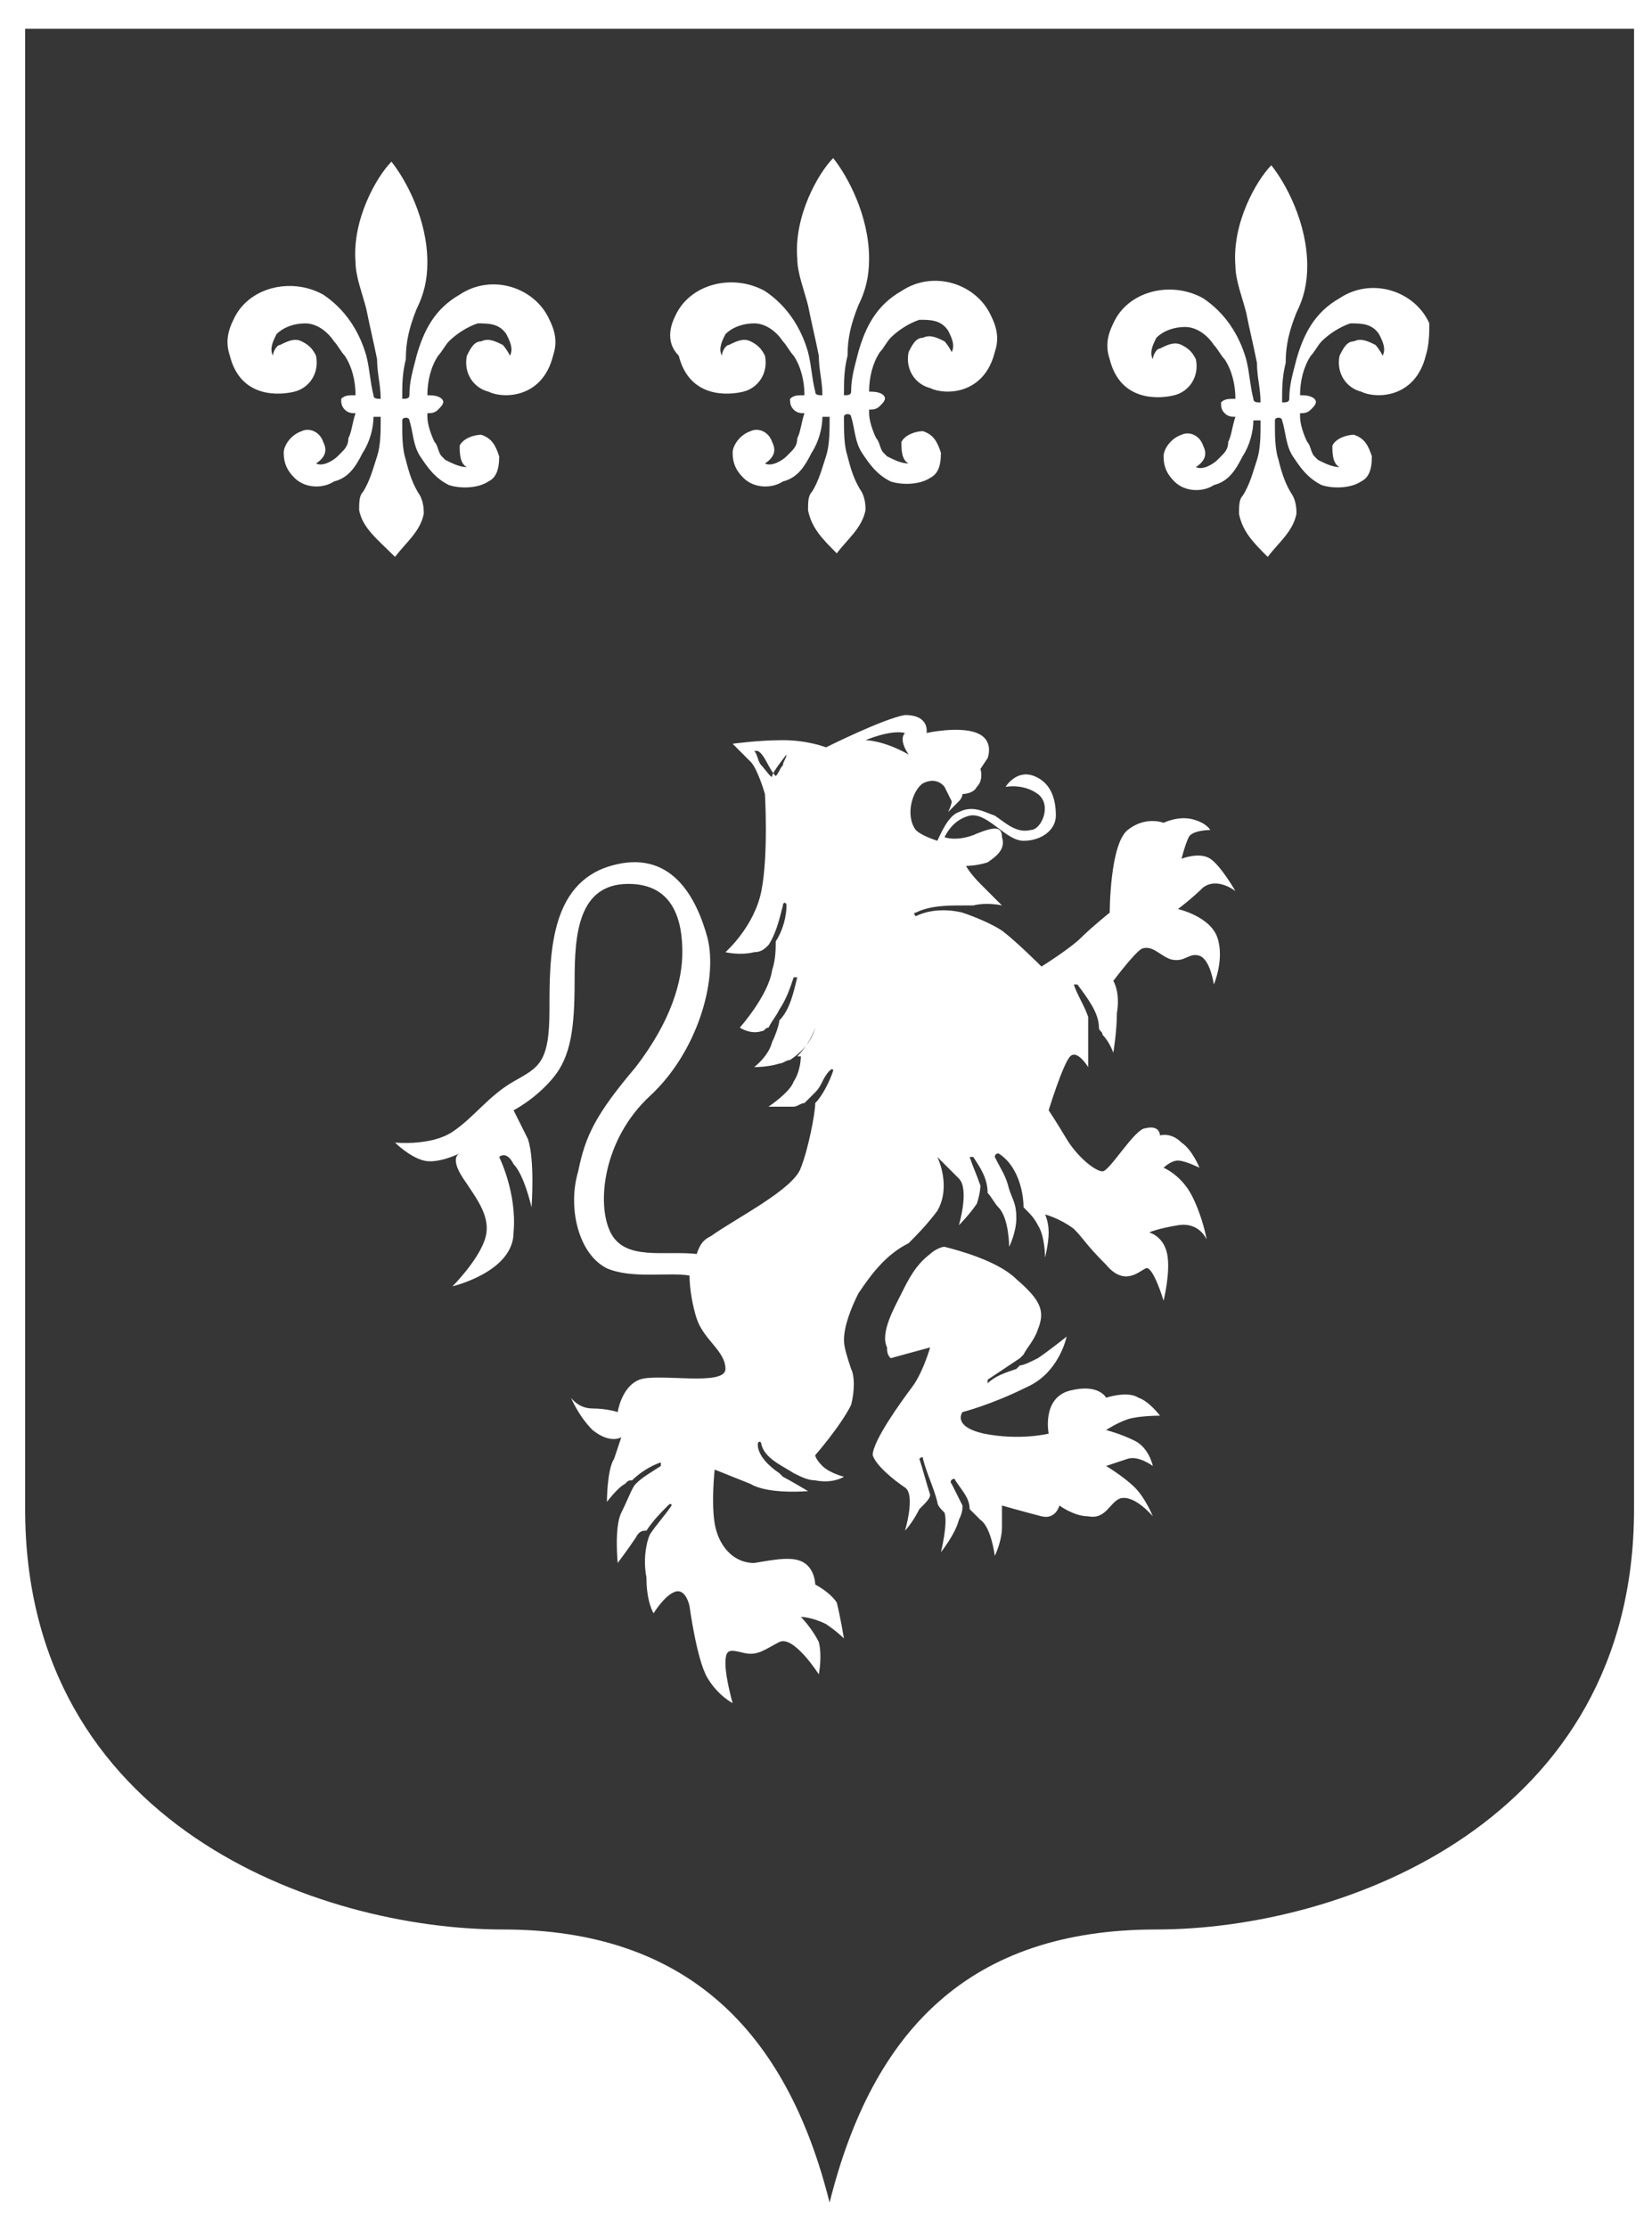 <svg width="46" height="62" viewBox="0 0 46 62" fill="none" xmlns="http://www.w3.org/2000/svg">
<path d="M21.8 21.3C21.7 21.4 21.7 21.5 21.6 21.6C21.4 21.4 21.3 21 21.1 20.9H21C21.1 21 21.1 21.2 21.2 21.3C21.3 21.4 21.5 21.7 21.5 21.6C21.5 21.5 21.9 21 21.9 21C21.9 21.1 21.8 21.2 21.8 21.3Z" fill="#363636"/>
<path d="M25.2 20.4C24.8 20.3 24.1 20.6 24.1 20.6C24.1 20.6 24.6 20.6 25.3 21C25.1 20.7 25.1 20.5 25.2 20.4Z" fill="#363636"/>
<path d="M0.7 0.8V42C0.7 50.8 8.9 53.7 14 53.7C19.1 53.7 21.9 56.5 23.1 61.3C24.3 56.5 27 53.7 32.2 53.7C37.4 53.7 45.5 50.7 45.5 42V0.8H0.7ZM18.8 8.8C19.2 7.9 20.4 7.6 21.3 8.1C21.9 8.5 22.3 9.1 22.5 9.8C22.6 10.2 22.6 10.5 22.7 10.9C22.7 11 22.8 11 22.9 11C22.9 10.6 22.8 10.3 22.8 9.9C22.7 9.4 22.6 9 22.5 8.5C22.4 8.1 22.2 7.6 22.2 7.2C22.1 6 22.8 4.8 23.2 4.4C23.6 4.9 24.2 6 24.2 7.2C24.2 7.7 24.1 8.1 23.9 8.5C23.7 9 23.6 9.4 23.6 9.9C23.5 10.3 23.5 10.6 23.5 11C23.6 11 23.7 11 23.7 10.9C23.7 10.5 23.8 10.2 23.9 9.8C24.1 9.1 24.4 8.5 25.1 8.1C26 7.5 27.2 7.9 27.6 8.8C27.8 9.2 27.8 9.5 27.7 9.8C27.4 11 26.3 11 25.9 10.8C25.5 10.7 25.2 10.3 25.3 9.8C25.4 9.6 25.5 9.4 25.7 9.4C25.9 9.3 26.1 9.4 26.3 9.5C26.3 9.5 26.4 9.6 26.5 9.8C26.6 9.6 26.5 9.4 26.4 9.2C26.2 8.9 25.9 8.9 25.6 8.9C25.3 9 25 9.2 24.8 9.4C24.7 9.5 24.6 9.7 24.5 9.8C24.3 10.1 24.2 10.5 24.2 10.9C24.3 10.9 24.5 10.9 24.6 11C24.7 11.1 24.6 11.2 24.5 11.3C24.4 11.4 24.3 11.4 24.2 11.4C24.2 11.4 24.2 11.4 24.2 11.5C24.2 11.7 24.3 12 24.4 12.2C24.5 12.3 24.5 12.5 24.6 12.6L24.7 12.7C24.9 12.8 25.1 12.9 25.3 12.9C25.1 12.8 25.1 12.5 25.1 12.3C25.2 12.1 25.5 12 25.7 12C26 12.1 26.1 12.3 26.2 12.6C26.2 13 26.1 13.2 25.9 13.3C25.6 13.5 25.1 13.5 24.8 13.4C24.4 13.2 24.2 12.9 24 12.6C23.8 12.3 23.8 11.9 23.7 11.6C23.7 11.5 23.5 11.5 23.5 11.6C23.5 11.6 23.5 11.6 23.5 11.7C23.5 12 23.5 12.4 23.6 12.7C23.7 13.1 23.8 13.4 24 13.7C24.1 13.9 24.1 14.1 24.1 14.2C24 14.7 23.6 15 23.3 15.4C22.9 15 22.6 14.7 22.5 14.2C22.5 14 22.5 13.8 22.6 13.7C22.8 13.4 22.9 13 23 12.7C23.1 12.4 23.1 12 23.1 11.7C23.1 11.7 23.1 11.7 23.1 11.6C23 11.6 22.9 11.6 22.9 11.6C22.9 11.9 22.8 12.3 22.6 12.6C22.4 13 22.2 13.3 21.8 13.4C21.5 13.6 21 13.6 20.7 13.3C20.5 13.1 20.4 12.9 20.4 12.6C20.4 12.4 20.6 12.1 20.9 12C21.1 11.9 21.4 12 21.5 12.3C21.6 12.5 21.6 12.7 21.3 12.9C21.5 13 21.8 12.8 21.9 12.7L22 12.6C22.1 12.5 22.2 12.4 22.2 12.2C22.3 12 22.3 11.8 22.4 11.5C22.3 11.5 22.2 11.5 22.1 11.4C22 11.3 22 11.2 22 11.1C22.1 11 22.2 11 22.4 11C22.4 10.6 22.3 10.2 22.1 9.9C22 9.8 21.9 9.6 21.8 9.5C21.6 9.2 21.3 9 21 9C20.7 9 20.4 9.1 20.2 9.3C20.1 9.5 20 9.7 20.1 9.9C20.1 9.8 20.2 9.6 20.3 9.6C20.5 9.5 20.7 9.4 20.9 9.5C21.1 9.6 21.2 9.7 21.3 9.9C21.4 10.4 21.1 10.8 20.7 10.9C20.3 11 19.2 11.1 18.9 9.9C18.6 9.6 18.6 9.2 18.8 8.8ZM10 14.2C10 14 10 13.8 10.1 13.7C10.3 13.4 10.4 13 10.5 12.7C10.6 12.4 10.6 12 10.6 11.7C10.6 11.7 10.6 11.7 10.6 11.6C10.5 11.6 10.4 11.6 10.4 11.6C10.4 11.9 10.3 12.3 10.1 12.6C9.9 13 9.7 13.3 9.3 13.4C9 13.6 8.5 13.6 8.2 13.3C8 13.1 7.9 12.9 7.9 12.6C7.9 12.4 8.1 12.1 8.4 12C8.6 11.9 8.9 12 9 12.3C9.1 12.5 9.1 12.7 8.8 12.9C9 13 9.3 12.8 9.4 12.7L9.5 12.6C9.6 12.5 9.7 12.4 9.7 12.2C9.8 12 9.8 11.8 9.9 11.5C9.8 11.5 9.7 11.5 9.6 11.4C9.5 11.3 9.5 11.2 9.5 11.1C9.6 11 9.7 11 9.9 11C9.9 10.6 9.8 10.2 9.6 9.9C9.5 9.8 9.4 9.6 9.3 9.5C9.1 9.2 8.8 9 8.5 9C8.2 9 7.9 9.1 7.7 9.3C7.6 9.5 7.5 9.7 7.6 9.9C7.6 9.8 7.7 9.6 7.8 9.6C8 9.5 8.2 9.4 8.4 9.5C8.6 9.6 8.7 9.7 8.8 9.9C8.9 10.4 8.6 10.8 8.2 10.9C7.8 11 6.7 11.1 6.4 9.9C6.3 9.6 6.3 9.3 6.5 8.9C6.9 8 8.1 7.7 9 8.2C9.6 8.6 10 9.2 10.2 9.9C10.3 10.3 10.3 10.6 10.4 11C10.4 11.1 10.5 11.1 10.6 11.1C10.6 10.7 10.5 10.4 10.5 10C10.4 9.5 10.3 9.1 10.2 8.6C10.1 8.2 9.9 7.7 9.9 7.3C9.8 6.1 10.5 4.9 10.9 4.5C11.3 5 11.9 6.1 11.9 7.3C11.9 7.8 11.8 8.2 11.6 8.6C11.4 9.1 11.3 9.5 11.3 10C11.2 10.4 11.2 10.7 11.2 11.1C11.3 11.1 11.4 11.1 11.4 11C11.4 10.6 11.5 10.3 11.6 9.9C11.8 9.2 12.1 8.6 12.8 8.2C13.7 7.6 14.9 8 15.3 8.9C15.5 9.3 15.5 9.6 15.4 9.9C15.1 11.1 14 11.1 13.6 10.9C13.2 10.8 12.9 10.4 13 9.9C13.1 9.7 13.2 9.5 13.4 9.5C13.6 9.4 13.8 9.5 14 9.6C14 9.6 14.1 9.7 14.2 9.9C14.3 9.7 14.2 9.5 14.1 9.3C13.9 9 13.6 9 13.3 9C13 9.1 12.7 9.3 12.5 9.5C12.4 9.6 12.3 9.8 12.2 9.9C12 10.2 11.9 10.6 11.9 11C12 11 12.2 11 12.3 11.1C12.4 11.2 12.3 11.3 12.2 11.4C12.1 11.5 12 11.5 11.9 11.5C11.9 11.5 11.9 11.5 11.9 11.6C11.9 11.8 12 12.1 12.1 12.3C12.2 12.4 12.2 12.6 12.3 12.7L12.4 12.8C12.6 12.9 12.8 13 13 13C12.8 12.9 12.8 12.6 12.8 12.4C12.9 12.2 13.2 12.1 13.4 12.1C13.7 12.2 13.8 12.4 13.9 12.7C13.9 13.1 13.8 13.3 13.6 13.4C13.3 13.6 12.8 13.6 12.5 13.5C12.1 13.3 11.9 13 11.7 12.7C11.5 12.4 11.5 12 11.4 11.7C11.4 11.6 11.2 11.6 11.2 11.7C11.2 11.7 11.2 11.7 11.2 11.8C11.2 12.1 11.2 12.5 11.3 12.8C11.4 13.2 11.5 13.5 11.7 13.8C11.8 14 11.8 14.2 11.8 14.3C11.7 14.8 11.3 15.1 11 15.5C10.5 15 10.1 14.7 10 14.2ZM31.4 39.5C31.1 39.6 30.8 39.8 30.8 39.8C30.8 39.8 31.2 39.9 31.6 40.1C32 40.3 32.1 40.8 32.1 40.8C32.1 40.8 31.7 40.5 31.4 40.6C31.1 40.7 30.8 40.8 30.8 40.8C30.8 40.8 31.3 41.1 31.6 41.4C31.9 41.7 32.1 42.2 32.1 42.2C32.1 42.2 31.6 41.6 31.2 41.7C30.9 41.8 30.8 42.3 30.3 42.2C29.9 42.2 29.5 41.9 29.5 41.9C29.5 41.9 29.4 42.3 29 42.2C28.6 42.1 27.9 41.9 27.9 41.9C27.9 41.9 27.9 42.1 27.9 42.5C27.9 42.9 27.7 43.3 27.7 43.3C27.7 43.3 27.6 42.5 27.3 42.3C27.2 42.2 27.1 42.1 27 42C27 41.7 26.8 41.5 26.6 41.2C26.6 41.1 26.4 41.2 26.5 41.3C26.6 41.5 26.7 41.7 26.8 41.9C26.8 42 26.8 42.1 26.7 42.3C26.6 42.7 26.2 43.2 26.2 43.2C26.2 43.2 26.4 42.4 26.3 42.1C26.2 42 26.1 41.9 26.1 41.8C26 41.4 25.8 41 25.7 40.6C25.7 40.5 25.6 40.6 25.6 40.6C25.7 40.9 25.8 41.3 25.9 41.6C25.9 41.7 25.8 41.8 25.6 42C25.4 42.4 25.2 42.6 25.2 42.6C25.2 42.6 25.5 41.6 25.2 41.4C24.9 41.2 24.4 40.8 24.3 40.5C24.3 40.1 25.1 39 25.4 38.6C25.7 38.2 25.9 37.5 25.9 37.5L24.8 37.8C24.7 37.7 24.7 37.6 24.7 37.5C24.5 37.1 24.9 36.4 25.1 36C25.3 35.6 25.5 35.2 25.9 34.9C26 34.8 26.2 34.7 26.3 34.7C26.7 34.8 27.8 35.1 28.3 35.6C29 36.2 29.1 36.5 28.9 37C28.8 37.3 28.6 37.5 28.5 37.7L28.4 37.8C28.1 38 27.8 38.2 27.5 38.4V38.5C27.7 38.3 28 38.2 28.3 38.1L28.4 38C28.5 38 28.7 37.9 28.9 37.8C29.2 37.6 29.7 37.2 29.7 37.2C29.7 37.2 29.5 38.2 28.6 38.6C27.6 39.1 26.8 39.3 26.8 39.3C26.8 39.3 26.5 39.7 27.4 39.9C28.4 40.1 29.2 39.9 29.2 39.9C29.2 39.9 29 38.9 29.8 38.7C30.6 38.5 30.8 38.9 30.8 38.9C30.8 38.9 31.4 38.7 31.7 38.9C32 39 32.3 39.4 32.3 39.4C32.3 39.4 31.7 39.4 31.4 39.5ZM33.9 26.1C34.1 26.7 33.8 27.4 33.8 27.4C33.8 27.4 33.7 26.7 33.4 26.6C33.1 26.5 33 26.8 32.6 26.7C32.3 26.6 32.1 26.3 31.8 26.4C31.6 26.5 31 27.3 31 27.3C31 27.3 31.2 27.6 31.1 28.2C31.1 28.7 31 29.3 31 29.3C31 29.3 30.9 29 30.7 28.8C30.7 28.7 30.6 28.7 30.6 28.6C30.6 28.2 30.3 27.8 30 27.4H29.9C30 27.7 30.2 28 30.3 28.3C30.3 28.3 30.3 28.6 30.3 28.9C30.3 29.2 30.3 29.7 30.3 29.7C30.3 29.7 30 29.2 29.8 29.4C29.6 29.6 29.2 30.9 29.2 30.9C29.2 30.9 29.4 31.2 29.7 31.7C30 32.2 30.5 32.6 30.7 32.6C30.9 32.6 31.6 31.4 31.9 31.4C32.3 31.3 32.3 31.6 32.3 31.6C32.3 31.6 32.6 31.5 32.9 31.8C33.2 32 33.4 32.5 33.4 32.5C33.4 32.5 33 32.3 32.8 32.3C32.6 32.3 32.4 32.5 32.4 32.5C32.4 32.5 32.9 32.7 33.2 33.3C33.5 33.9 33.6 34.5 33.6 34.5C33.6 34.5 33.4 34 32.8 34.1C32.2 34.2 32 34.3 32 34.3C32 34.3 32.4 34.4 32.5 34.9C32.6 35.4 32.4 36.2 32.4 36.2C32.4 36.2 32.1 35.2 31.9 35.3C31.7 35.4 31.3 35.8 30.8 35.2C30.2 34.6 30.2 34.5 29.9 34.2C29.5 33.9 29.1 33.8 29.1 33.8C29.1 33.8 29.2 34 29.2 34.3C29.2 34.6 29.1 35 29.1 35C29.1 35 29.1 34.4 28.9 34.1C28.8 33.9 28.7 33.8 28.5 33.6C28.5 33.1 28.3 32.4 27.8 32.1C27.8 32.1 27.7 32.1 27.7 32.2C27.9 32.6 28 32.7 28.1 33.1C28.2 33.4 28.3 33.5 28.3 33.9C28.3 34.3 28.1 34.7 28.1 34.7C28.1 34.7 28.1 33.9 27.8 33.6C27.7 33.5 27.6 33.3 27.5 33.2C27.5 32.8 27.3 32.5 27.1 32.2H27C27.1 32.5 27.2 32.7 27.3 33C27.3 33 27.3 33.2 27.2 33.5C27 33.8 26.7 34.1 26.7 34.1C26.7 34.1 27 33.1 26.7 32.8C26.4 32.5 26.1 32.2 26.1 32.2C26.1 32.2 26.5 33 26.1 33.7C25.8 34.1 25.5 34.4 25.3 34.6C24.7 34.9 24.3 35.4 23.9 36C23.7 36.4 23.5 36.9 23.5 37.3C23.5 37.5 23.6 37.8 23.7 38.1C23.8 38.3 23.8 38.7 23.7 39.1C23.4 39.7 22.7 40.5 22.7 40.5C22.7 40.5 22.7 40.6 22.9 40.8C23.1 41 23.5 41.1 23.5 41.1C23.5 41.1 23.2 41.3 22.7 41.2C22.5 41.2 22.3 41.1 22.1 41C21.8 40.8 21.3 40.6 21.2 40.2C21.2 40.1 21.1 40.1 21.1 40.2C21.1 40.5 21.4 40.8 21.7 41L21.8 41.1C22 41.2 22.5 41.5 22.5 41.5C22.5 41.5 21.4 41.6 20.9 41.3C20.4 41.1 19.9 40.9 19.9 40.9C19.9 40.9 19.8 41.8 19.9 42.4C20 43 20.4 43.5 21 43.5C21.6 43.4 22.1 43.3 22.4 43.5C22.7 43.7 22.7 44.1 22.7 44.1C22.7 44.1 23.1 44.3 23.3 44.6C23.4 45 23.5 45.6 23.5 45.6C23.5 45.6 23.3 45.4 23 45.2C22.6 45 22.3 45 22.3 45C22.3 45 22.6 45.3 22.8 45.7C22.9 46.1 22.8 46.6 22.8 46.6C22.8 46.6 22.1 45.5 21.7 45.7C21.3 45.9 21.1 46.1 20.7 46C20.3 45.9 20.2 45.9 20.2 46.3C20.2 46.7 20.4 47.4 20.4 47.4C20.4 47.4 20 47.2 19.7 46.7C19.4 46.2 19.2 44.7 19.2 44.7C19.2 44.7 19.1 44.2 18.8 44.3C18.5 44.4 18.2 44.9 18.2 44.9C18.2 44.9 18 44.6 18 43.9C17.9 43.4 18 42.9 18.1 42.7C18.3 42.4 18.5 42.2 18.7 41.9C18.7 41.9 18.7 41.8 18.6 41.9C18.4 42.1 18.2 42.3 18 42.6C17.9 42.6 17.8 42.6 17.7 42.8C17.5 43.1 17.2 43.5 17.2 43.5C17.2 43.5 17.1 42.5 17.3 42.1C17.5 41.7 17.6 41.4 17.7 41.3C17.9 41.1 18.1 41 18.4 40.8V40.7C18.1 40.8 17.8 41 17.6 41.2C17.5 41.2 17.5 41.2 17.4 41.3C17.2 41.4 16.9 41.8 16.9 41.8C16.9 41.8 16.9 40.9 17.1 40.6C17.2 40.3 17.3 40 17.3 40C17.3 40 17 40.2 16.5 39.8C16.1 39.4 15.9 38.9 15.9 38.9C15.9 38.9 16.1 39.2 16.5 39.2C16.9 39.2 17.2 39.3 17.2 39.3C17.2 39.3 17.3 38.6 17.8 38.4C18.3 38.2 20.2 38.6 20.2 38.1C20.2 37.6 19.6 37.3 19.4 36.7C19.3 36.4 19.2 35.9 19.2 35.5C18.6 35.4 17.6 35.6 16.9 35.3C16.1 34.9 15.8 33.6 16.1 32.6C16.3 31.6 16.6 31 17.7 29.7C18.7 28.4 19 27.3 19 26.5C19 25.7 18.8 24.6 17.5 24.6C16.1 24.6 16 26 16 27.3C16 28.6 15.9 29.4 15.4 30C14.9 30.6 14.3 30.9 14.3 30.9C14.3 30.9 14.4 31.1 14.7 31.7C14.9 32.3 14.8 33.6 14.8 33.6C14.8 33.6 14.6 32.7 14.3 32.4C14.1 32 13.9 32.2 13.9 32.2C13.9 32.2 14.4 33.2 14.3 34.3C14.3 35.4 12.6 35.8 12.6 35.8C12.6 35.8 13.3 35.1 13.5 34.5C13.7 33.9 13.3 33.4 12.9 32.8C12.5 32.2 12.8 32.1 12.8 32.1C12.8 32.1 12.2 32.4 11.8 32.3C11.4 32.2 11 31.8 11 31.8C11 31.8 12 31.9 12.6 31.5C13.2 31.1 13.6 30.5 14.3 30.1C15 29.7 15.3 29.6 15.3 28.1C15.3 26.6 15.3 24.6 17 24.1C18.7 23.6 19.4 25 19.7 26.1C20 27.3 19.4 29.3 18.1 30.5C16.8 31.7 16.6 33.5 17 34.3C17.4 35.1 18.5 34.8 19.4 34.9C19.5 34.6 19.6 34.5 19.8 34.4C20.5 33.9 22.1 33.1 22.3 32.5C22.5 32 22.7 31 22.7 30.7C22.9 30.5 23.1 30.1 23.2 29.8C23.2 29.8 23.2 29.7 23.1 29.8C22.9 30 22.9 30.2 22.7 30.4C22.6 30.5 22.5 30.6 22.4 30.7C22.3 30.7 22.2 30.8 22.1 30.8C21.7 30.8 21.4 30.8 21.4 30.8C21.4 30.8 22 30.4 22.1 30.1C22.3 29.8 22.3 29.4 22.3 29.4C22.3 29.4 22.3 29.4 22.2 29.4C22.4 29.2 22.6 28.9 22.7 28.6C22.6 29 22.3 29.3 22 29.5C21.9 29.5 21.8 29.6 21.7 29.6C21.4 29.7 21 29.7 21 29.7C21 29.7 21.4 29.4 21.5 29C21.6 28.8 21.7 28.5 21.7 28.4C22 28.1 22.1 27.6 22.2 27.2H22.1C22 27.5 21.9 27.8 21.7 28.1C21.6 28.3 21.5 28.4 21.4 28.6C21.3 28.6 21.3 28.7 21.2 28.7C20.9 28.8 20.6 28.6 20.6 28.6C20.6 28.6 21.4 27.7 21.5 27C21.6 26.7 21.6 26.4 21.6 26.2C21.8 25.9 21.9 25.5 21.9 25.2C21.9 25.1 21.8 25.1 21.8 25.2C21.7 25.6 21.6 26 21.4 26.3C21.3 26.4 21.2 26.5 21 26.5C20.6 26.6 20.2 26.5 20.2 26.5C20.2 26.5 21 25.8 21.2 24.8C21.4 23.8 21.3 22.1 21.3 22.1C21.3 22.1 21.1 21.4 20.9 21.2C20.7 21 20.4 20.7 20.4 20.7C20.4 20.7 21.1 20.6 21.8 20.6C22.5 20.6 23 20.8 23 20.8C23 20.8 24.6 20 25.2 19.9C25.9 19.9 25.8 20.4 25.8 20.4C25.8 20.4 26.7 20.2 27.2 20.4C27.7 20.6 27.5 21.1 27.5 21.1L27.3 21.4C27.3 21.4 27.4 21.7 27.2 21.9C27.1 22.1 26.8 22.1 26.8 22.1C26.8 22.1 26.8 22.2 26.7 22.3C26.6 22.4 26.4 22.6 26.4 22.6C26.4 22.6 26.5 22.4 26.5 22.3C26.4 22.1 26.3 21.9 26.3 21.9C26.3 21.9 26.1 21.6 25.7 21.8C25.4 22 25.2 22.7 25.5 23.1C25.6 23.2 25.8 23.3 26.1 23.4C26.2 23.2 26.4 22.7 26.7 22.6C27.1 22.4 27.4 22.6 27.7 22.7C28 22.9 28.3 23.2 28.7 23.1C29 23.1 29.3 22.4 28.9 22.1C28.5 21.8 28 21.9 28 21.9C28 21.9 28.3 21.4 28.8 21.6C29.3 21.8 29.4 22.3 29.4 22.7C29.4 23.1 29 23.4 28.5 23.4C28 23.4 27.5 22.6 27 22.7C26.6 22.8 26.4 23.1 26.3 23.3C26.6 23.4 27 23.3 27.2 23.2C27.7 23 27.9 23 27.9 23.3C28 23.6 27.8 23.8 27.5 24C27.2 24.1 26.9 24.1 26.9 24.1C26.9 24.1 27 24.3 27.3 24.6C27.6 24.9 27.9 25.2 27.9 25.2C27.9 25.2 27.5 25.1 27.1 25.2C27 25.2 26.9 25.2 26.8 25.2C26.4 25.2 25.9 25.2 25.5 25.4C25.4 25.4 25.5 25.5 25.5 25.5C25.9 25.3 26.4 25.3 26.8 25.4C27.1 25.5 27.6 25.7 27.9 25.9C28.3 26.2 29 26.9 29 26.9C29 26.9 29.8 26.4 30.1 26.1C30.4 25.8 30.9 25.4 30.9 25.4C30.9 25.4 30.9 23.5 31.4 23.1C31.9 22.7 32.4 22.9 32.4 22.9C32.4 22.9 32.8 22.7 33.2 22.8C33.6 22.9 33.7 23.1 33.7 23.1C33.7 23.1 33.2 23.1 33.1 23.3C33 23.5 32.9 23.9 32.9 23.9C32.9 23.9 33.4 23.7 33.7 23.9C34 24.1 34.4 24.8 34.4 24.8C34.4 24.8 33.9 24.4 33.5 24.7C33.2 25 32.8 25.3 32.8 25.3C32.8 25.3 33.7 25.5 33.9 26.1ZM39.7 9.9C39.4 11.1 38.3 11.1 37.9 10.9C37.5 10.8 37.2 10.4 37.3 9.9C37.4 9.7 37.5 9.5 37.7 9.5C37.9 9.4 38.1 9.5 38.3 9.6C38.3 9.6 38.4 9.7 38.5 9.9C38.6 9.7 38.5 9.5 38.4 9.3C38.2 9 37.9 9 37.6 9C37.3 9.1 37 9.3 36.8 9.5C36.7 9.6 36.6 9.8 36.5 9.9C36.3 10.2 36.2 10.6 36.2 11C36.3 11 36.5 11 36.6 11.1C36.7 11.2 36.6 11.3 36.5 11.4C36.4 11.5 36.3 11.5 36.2 11.5C36.2 11.5 36.2 11.5 36.2 11.6C36.2 11.8 36.3 12.1 36.4 12.3C36.5 12.4 36.5 12.6 36.6 12.7L36.7 12.8C36.9 12.9 37.1 13 37.3 13C37.1 12.9 37.1 12.6 37.1 12.4C37.2 12.2 37.5 12.1 37.7 12.1C38 12.2 38.1 12.4 38.2 12.7C38.2 13.1 38.1 13.3 37.9 13.4C37.6 13.6 37.1 13.6 36.8 13.5C36.4 13.3 36.2 13 36 12.7C35.8 12.4 35.8 12 35.7 11.7C35.7 11.6 35.5 11.6 35.5 11.7C35.5 11.7 35.5 11.7 35.5 11.8C35.5 12.1 35.5 12.5 35.6 12.8C35.7 13.2 35.8 13.5 36 13.8C36.1 14 36.1 14.2 36.1 14.3C36 14.8 35.6 15.1 35.3 15.5C34.9 15.1 34.6 14.8 34.5 14.3C34.5 14.1 34.5 13.9 34.6 13.8C34.8 13.5 34.9 13.1 35 12.8C35.1 12.5 35.1 12.1 35.1 11.8C35.1 11.8 35.1 11.8 35.1 11.7C35 11.7 34.9 11.7 34.9 11.7C34.9 12 34.8 12.4 34.6 12.7C34.4 13.1 34.2 13.4 33.8 13.5C33.5 13.7 33 13.7 32.7 13.4C32.5 13.2 32.4 13 32.4 12.7C32.4 12.5 32.6 12.2 32.9 12.1C33.1 12 33.4 12.1 33.5 12.4C33.6 12.6 33.6 12.8 33.3 13C33.5 13.1 33.8 12.9 33.9 12.8L34 12.7C34.1 12.6 34.2 12.5 34.2 12.3C34.3 12.1 34.3 11.9 34.4 11.6C34.3 11.6 34.2 11.6 34.1 11.5C34 11.4 34 11.3 34 11.2C34.1 11.1 34.2 11.1 34.4 11.1C34.4 10.7 34.3 10.3 34.1 10C34 9.9 33.9 9.7 33.8 9.6C33.6 9.3 33.3 9.1 33 9.1C32.7 9.1 32.4 9.2 32.2 9.4C32.1 9.6 32 9.8 32.1 10C32.1 9.9 32.2 9.7 32.3 9.7C32.5 9.6 32.7 9.5 32.9 9.6C33.1 9.7 33.2 9.8 33.3 10C33.4 10.5 33.1 10.9 32.7 11C32.3 11.1 31.2 11.2 30.9 10C30.8 9.7 30.8 9.4 31 9C31.4 8.1 32.6 7.8 33.5 8.3C34.1 8.7 34.5 9.3 34.7 10C34.8 10.4 34.8 10.7 34.9 11.1C34.9 11.2 35 11.2 35.1 11.2C35.1 10.8 35 10.5 35 10.1C34.9 9.6 34.8 9.2 34.7 8.7C34.6 8.3 34.4 7.8 34.4 7.4C34.3 6.2 35 5 35.4 4.6C35.8 5.1 36.4 6.2 36.4 7.4C36.4 7.9 36.3 8.3 36.1 8.7C35.9 9.2 35.8 9.6 35.8 10.1C35.7 10.5 35.7 10.8 35.7 11.2C35.8 11.2 35.9 11.2 35.9 11.1C35.9 10.7 36 10.4 36.1 10C36.3 9.3 36.6 8.7 37.3 8.3C38.2 7.7 39.4 8.1 39.8 9C39.8 9.2 39.8 9.6 39.7 9.9Z" fill="#363636"/>
</svg>
